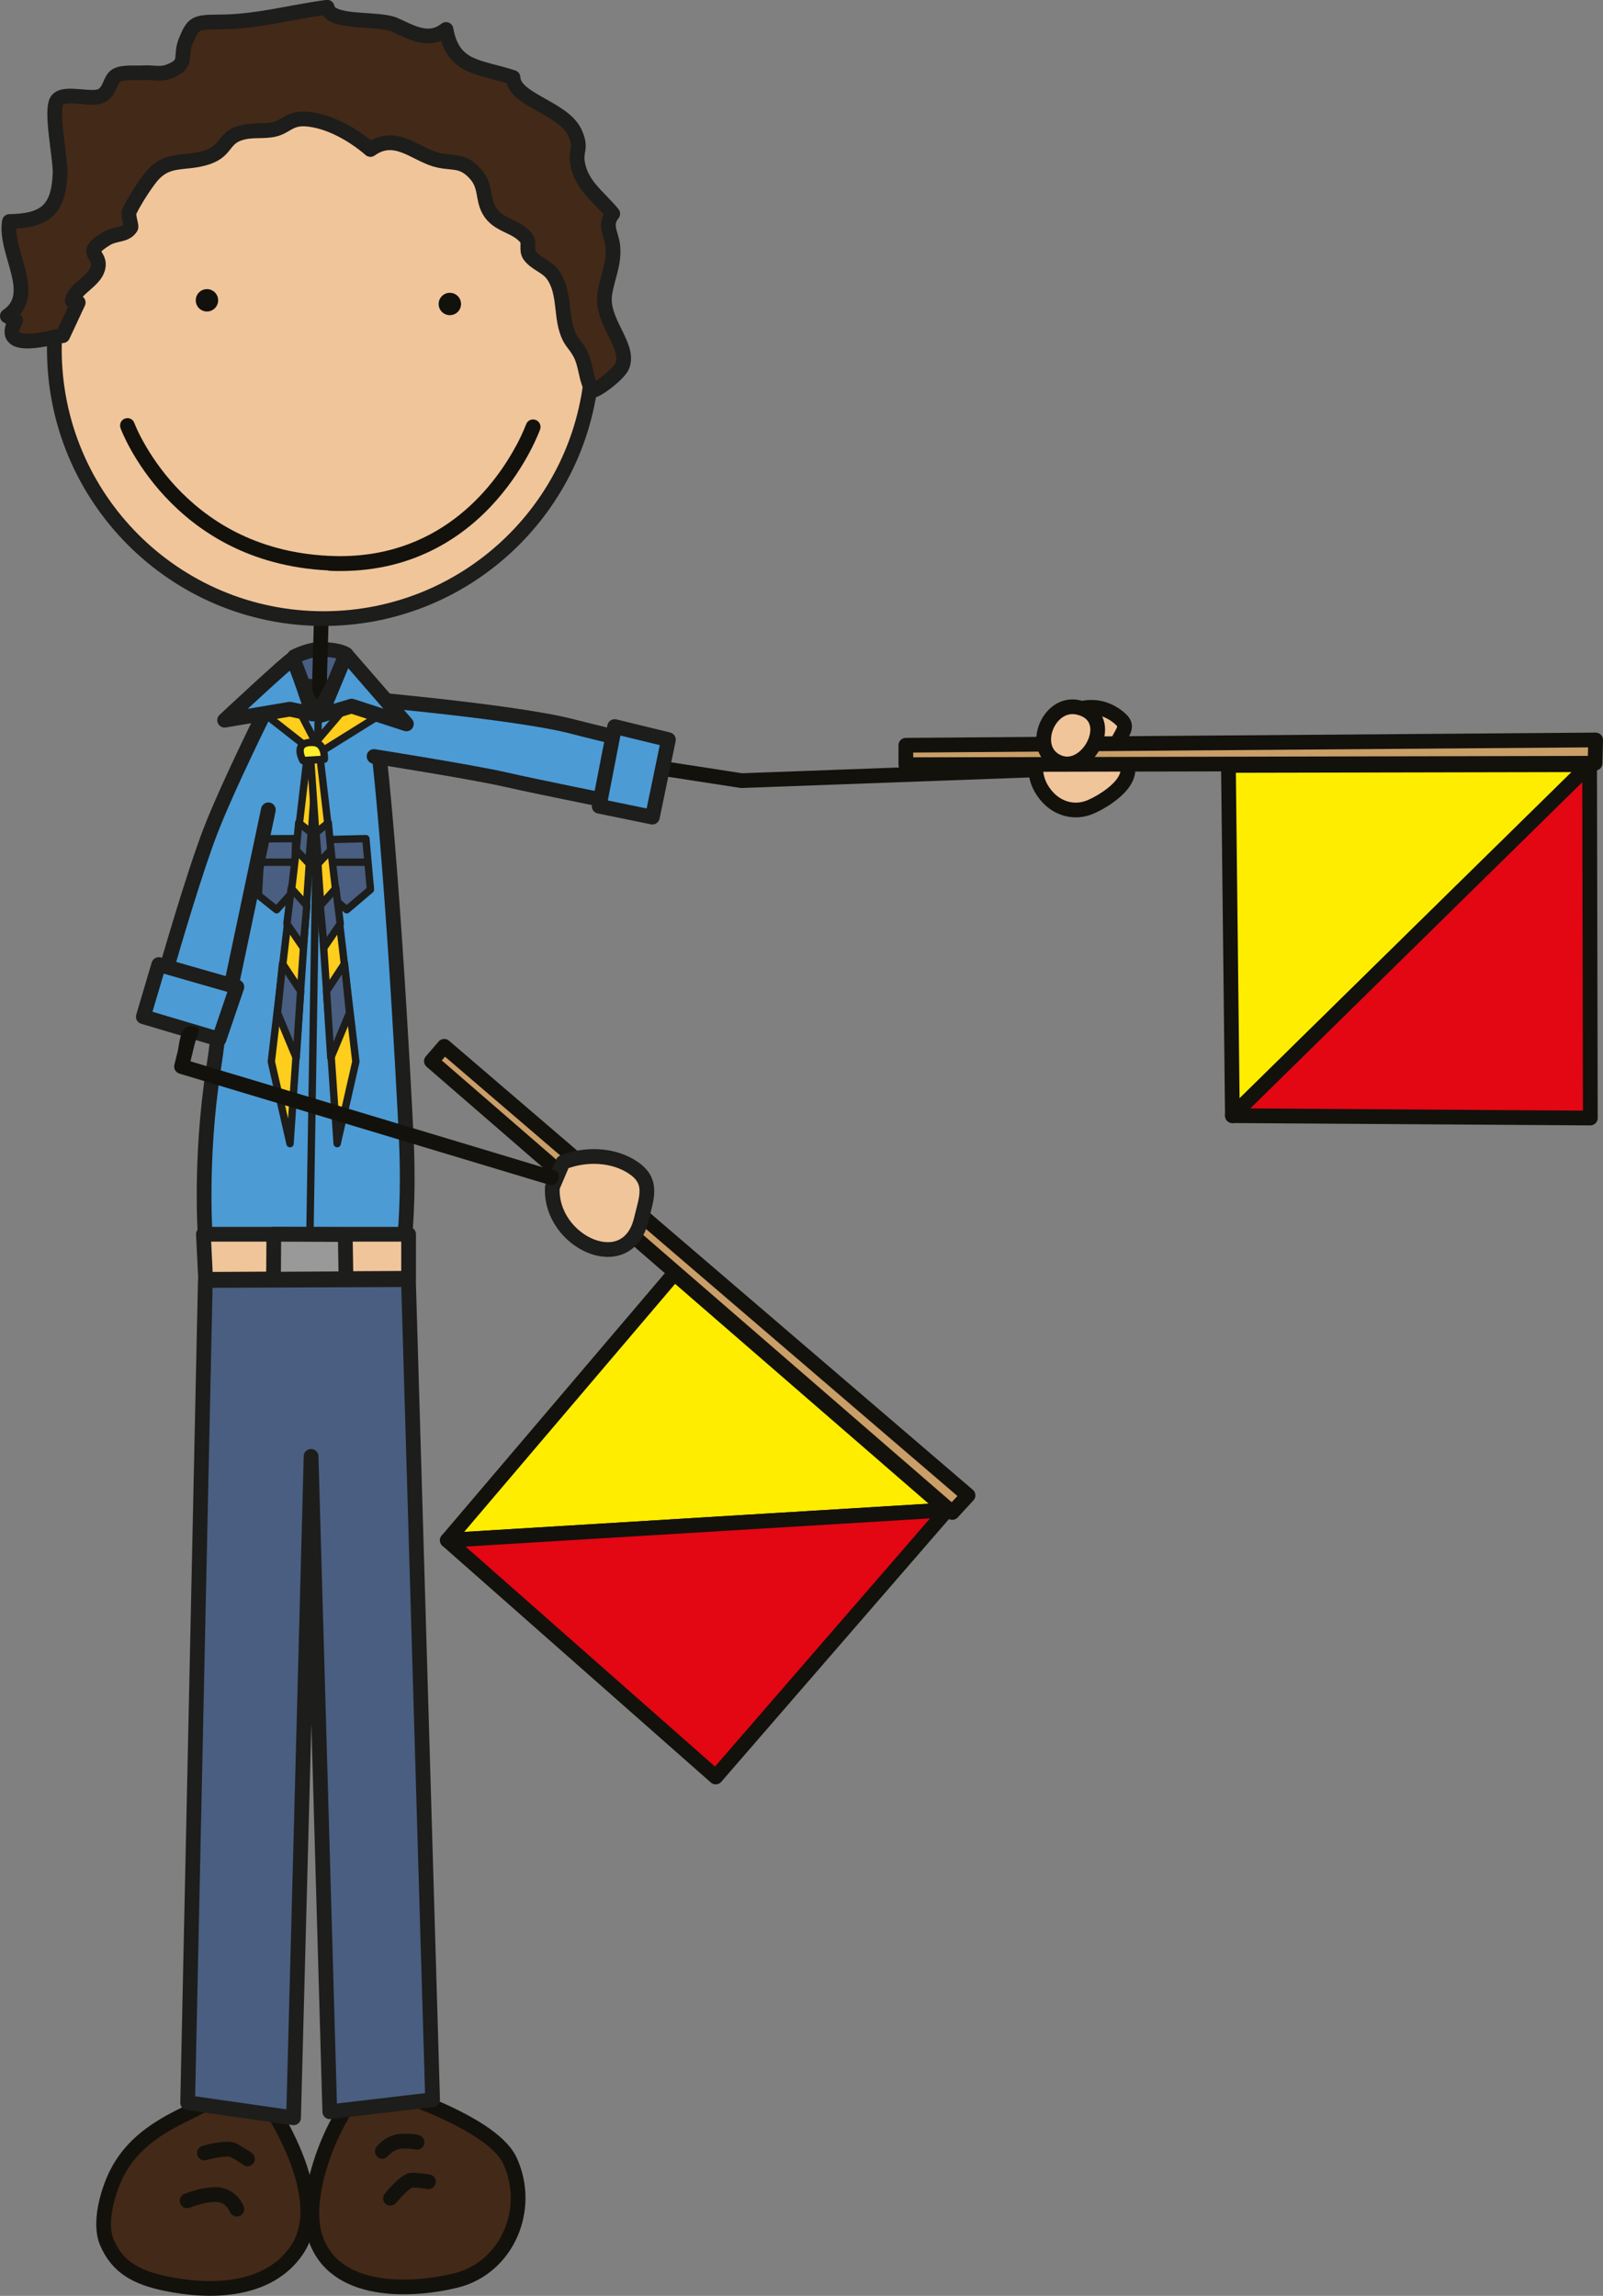 <?xml version="1.0" encoding="UTF-8"?><svg id="Ebene_2" xmlns="http://www.w3.org/2000/svg" viewBox="0 0 108.83 155.88"><rect x="0" y="0" width="108.83" height="155.88" fill="#808080" stroke="none"/><defs><style>.cls-1,.cls-2,.cls-3,.cls-4,.cls-5,.cls-6,.cls-7,.cls-8,.cls-9,.cls-10,.cls-11,.cls-12,.cls-13{stroke-linecap:round;stroke-linejoin:round;}.cls-1,.cls-2,.cls-5,.cls-6,.cls-9,.cls-11,.cls-12,.cls-13{stroke:#1d1d1b;}.cls-1,.cls-11{fill:#495e80;}.cls-2,.cls-14{fill:#4c9bd5;}.cls-3{fill:#e30613;}.cls-3,.cls-4,.cls-7,.cls-8,.cls-10{stroke:#13110c;}.cls-4,.cls-5{fill:#432918;}.cls-6{fill:#999;}.cls-7{fill:#ca9e67;}.cls-8,.cls-9{fill:#f0c59a;}.cls-10{fill:#ffed00;}.cls-15{fill:#13110c;}.cls-16{fill:#1d1d1b;}.cls-11,.cls-12,.cls-13{stroke-width:.5px;}.cls-12{fill:#ffcd1c;}.cls-13{fill:#ffef2c;}</style></defs><g id="Boys"><g id="Z"><path class="cls-1" d="m19.98,44.59s1-.53,1.88-.5c1.3.04,1.63.34,1.63.34l-.04,2.34-3.51-.25.04-1.93Z"/><path class="cls-15" d="m22.2,46.4c0-.72.03-1.45.05-2.15.02-.72.05-1.46.05-2.19h0c0-.28-.22-.5-.5-.5s-.5.22-.5.5h0c0,.72-.03,1.45-.05,2.16-.02.71-.05,1.46-.05,2.19h0c0,.28-.11,1.67.17,1.67s.83-1.4.83-1.67h0Z"/><path class="cls-2" d="m19.91,46.05l-2.17,2.54c-1.38,6.44-2.59,19.82-3.23,23.88-.99,6.36-.56,11.71-.56,11.71h13.51s.32-2.76.12-6.93c-.15-3.25-1.13-22.03-2.29-29.55l-2.2-2.05-1.51,2.8-1.67-2.4Z"/><polygon class="cls-9" points="13.81 83.8 13.96 86.86 27.74 86.79 27.74 83.8 13.81 83.8"/><polygon class="cls-6" points="18.59 83.8 18.57 86.85 23.49 86.82 23.44 83.82 18.59 83.8"/><path class="cls-16" d="m21.05,83.51c-.14,0-.25-.12-.25-.25h0l.55-34.35c0-.14.12-.25.25-.25h0c.14,0,.25.12.25.25h0l-.55,34.35c0,.14-.11.25-.25.25h0Z"/><path class="cls-4" d="m17.58,141.9c-1.62-.23-3.59.95-4.99,1.63-1.97.95-3.68,2.08-4.67,4.05-.61,1.22-1.22,3.34-.67,4.65.74,1.76,2.09,2.41,3.97,2.81,3.08.65,6.99.57,8.92-2.25,2.66-3.88-2.56-10.89-2.56-10.89Z"/><path class="cls-4" d="m24.93,141.44c-2.12,1.75-4.48,7.39-3.55,10.39,1.25,4.04,6.65,3.73,9.59,3,3.45-.86,5.17-4.84,3.65-8.13-1.34-2.9-9.68-5.25-9.68-5.25Z"/><polygon class="cls-11" points="22.37 57 24.84 56.94 25.15 60.4 23.54 61.77 22.37 60.78 22.37 57"/><path class="cls-16" d="m22.68,58.79c-.14,0-.25-.11-.25-.25h0c0-.14.11-.25.25-.25h2.17c.14,0,.25.11.25.25h0c0,.14-.11.25-.25.25h-2.17Z"/><polygon class="cls-11" points="17.75 56.95 20.08 56.94 19.97 60.45 18.78 61.77 17.54 60.78 17.75 56.95"/><path class="cls-16" d="m17.66,58.54c0-.14.11-.25.25-.25h1.93c.14,0,.25.11.25.25h0c0,.14-.11.25-.25.25h-1.93s0,0,0,0h0c-.14,0-.25-.11-.25-.25h0Z"/><path class="cls-15" d="m16.51,146.98s-.37-.27-.85-.53h0s-.02,0-.07-.02h0s-.11-.02-.19-.01h0c-.26,0-.62.06-.9.12h0c-.28.06-.48.12-.48.12h0c-.26.08-.54-.07-.62-.34h0c-.08-.26.07-.54.34-.62h0s.9-.28,1.66-.28h0c.24,0,.49.02.74.16h0c.53.3.94.58.95.59h0c.23.16.28.47.12.7h0c-.1.14-.25.21-.41.21h0c-.1,0-.2-.03-.29-.09h0Z"/><path class="cls-15" d="m15.6,150.16s0-.01-.03-.06h0c-.03-.05-.07-.13-.13-.21h0c-.13-.16-.31-.31-.59-.37h0c-.06-.01-.15-.02-.25-.02h0c-.33,0-.78.09-1.12.19h0c-.34.1-.59.2-.59.2h0c-.26.1-.55-.02-.65-.28h0c-.1-.26.02-.55.28-.65h0s1.09-.46,2.08-.46h0c.15,0,.3,0,.45.04h0c1.14.25,1.47,1.23,1.5,1.28h0c.09.26-.04.55-.3.64h0c-.06.02-.11.03-.17.03h0c-.21,0-.4-.13-.47-.33h0Z"/><path class="cls-15" d="m25.64,146.45c-.21-.18-.25-.49-.07-.7h0s.57-.75,1.52-.86h0c.15-.01.29-.02.42-.02h0c.53,0,.88.08.91.09h0c.27.06.44.33.38.6h0c-.06.27-.33.44-.6.38h0s-.27-.06-.69-.06h0c-.1,0-.22,0-.34.02h0c-.29.01-.64.29-.78.43h0s-.06.06-.06.06h0c-.1.12-.24.18-.39.18h0c-.11,0-.22-.04-.32-.11h0Z"/><path class="cls-15" d="m26.19,149.64c-.21-.17-.24-.49-.07-.7h0s.57-.71,1.13-1.13h0c.2-.13.38-.27.71-.29h0c.52,0,1.19.12,1.21.12h0c.27.04.46.3.41.57h0c-.05.27-.3.46-.58.41h0s-.16-.03-.38-.05h0c-.2-.03-.45-.05-.63-.05h0s0,0,0,0h0s-.08.05-.15.09h0c-.12.09-.28.23-.42.38h0c-.29.29-.53.58-.53.58h0c-.1.12-.24.18-.39.18h0c-.11,0-.22-.04-.32-.11h0Z"/><path class="cls-9" d="m40.24,23.72c0,10.09-8.18,18.28-18.28,18.28S3.69,33.81,3.69,23.72,11.87,5.44,21.96,5.44s18.28,8.18,18.28,18.28Z"/><path class="cls-15" d="m14.81,20.39c0,.42-.34.76-.76.76s-.76-.34-.76-.76.34-.76.76-.76.76.34.76.76Z"/><path class="cls-15" d="m31.3,20.64c0,.42-.34.76-.76.76s-.76-.34-.76-.76.34-.76.76-.76.76.34.76.76Z"/><path class="cls-15" d="m22.28,38.73c-10.75-.53-14.09-9.62-14.1-9.67h0c-.09-.26.04-.55.3-.64h0c.26-.1.55.04.64.3h0s.04.12.15.35h0c.1.23.26.57.49.97h0c.45.81,1.16,1.9,2.18,3h0c2.05,2.2,5.33,4.46,10.39,4.7h0c.25.01.5.02.75.02h0c7.1,0,10.64-5.02,12-7.57h0c.45-.84.63-1.38.64-1.38h0c.09-.26.38-.4.64-.3h0c.26.09.4.38.31.64h0s-.85,2.41-2.96,4.81h0c-2.1,2.4-5.53,4.82-10.61,4.81h-.07c-.24,0-.48,0-.73-.02h0Z"/><polygon class="cls-10" points="30.37 104.58 45.78 86.46 64.3 102.52 30.37 104.58"/><polygon class="cls-7" points="65.72 101.53 30.16 71.04 29.29 72.05 64.65 102.69 65.72 101.53"/><polygon class="cls-3" points="64.3 102.52 48.59 120.65 30.37 104.58 64.3 102.52"/><path class="cls-9" d="m38.22,78.92c1.53-.61,3.43-.55,4.78.37,1.4.95.87,2.08.54,3.49-.94,4.01-6.24,1.55-6.04-2.17l.72-1.69Z"/><path class="cls-14" d="m18.13,48.05s-2.6,5.19-3.81,8.31c-1.21,3.12-3.12,9.78-3.12,9.78l4.33,1.56,2.68-12.72-.09-6.93Z"/><path class="cls-16" d="m15.36,68.17l-4.33-1.56c-.25-.09-.38-.36-.31-.61h0s1.9-6.67,3.13-9.83h0c1.23-3.16,3.83-8.34,3.83-8.35h0c.12-.25.42-.35.67-.22h0c.25.12.35.42.22.67h0s-2.59,5.19-3.79,8.27h0c-1.01,2.59-2.52,7.74-2.97,9.29h0l3.35,1.21,2.57-12.16c.06-.27.32-.44.59-.39h0c.27.06.44.32.39.59h0l-2.68,12.73c-.03.14-.12.26-.25.33h0c-.08.04-.16.06-.24.06h0c-.06,0-.11,0-.17-.03h0Z"/><polygon class="cls-2" points="16.08 67.01 14.87 70.56 9.73 69.03 10.78 65.49 16.08 67.01"/><path class="cls-8" d="m71.6,49.07c.26-.41.91-.63,1.34-.81,1.01-.42,2.07-.28,2.94.4.68.53.53.75.13,1.46-.45.79-.05.85.34,1.42.95,1.4-1.27,2.8-2.32,3.25-1.01.43-2.12.17-2.88-.64-2.12-2.28.45-5.08.45-5.08Z"/><polygon class="cls-10" points="83.67 75.75 83.4 51.97 107.92 51.92 83.67 75.75"/><polygon class="cls-7" points="108.33 50.24 61.5 50.6 61.5 51.92 108.29 51.82 108.33 50.24"/><polygon class="cls-3" points="107.92 51.92 107.97 75.91 83.67 75.75 107.92 51.92"/><path class="cls-15" d="m50.28,53.5l-22.67-3.5c-.27-.04-.46-.3-.42-.57h0c.04-.27.3-.46.57-.42h0l22.62,3.49,19.87-.73c.28,0,.51.2.52.48h0c0,.28-.21.51-.48.52h0l-19.92.73h-.09Z"/><path class="cls-8" d="m74.5,49.24c.23,1.32-1.18,3.09-2.61,2.52-2.05-.82-.75-4.2,1.31-3.73.81.18,1.2.66,1.3,1.22Z"/><path class="cls-14" d="m22.84,47.25s11.85.99,15.99,2.05c4.14,1.06,5.76,1.32,5.76,1.32l-1.06,4.21s-7-1.4-9.21-1.91c-2.21-.51-8.92-1.57-8.92-1.57l-2.56-4.09Z"/><path class="cls-16" d="m43.43,55.32s-6.99-1.4-9.22-1.91h0c-2.17-.5-8.88-1.56-8.89-1.56h0c-.27-.04-.46-.3-.42-.57h0c.04-.27.3-.46.57-.41h0s6.7,1.06,8.96,1.58h0c1.85.43,7.13,1.49,8.73,1.81h0l.81-3.23c-.78-.15-2.44-.5-5.27-1.23h0c-2.01-.52-6.01-1.03-9.48-1.41h0c-3.47-.38-6.42-.62-6.43-.63h0c-.28-.02-.48-.26-.46-.54h0c.02-.28.27-.48.54-.46h0s11.83.98,16.07,2.07h0c2.07.53,3.5.86,4.41,1.05h0c.91.2,1.3.25,1.3.25h0c.14.02.26.1.34.22h0c.08.12.1.26.07.4h0l-1.06,4.21c-.06.23-.26.38-.48.38h0s-.07,0-.1,0h0Z"/><polygon class="cls-2" points="41.73 49.33 45.38 50.22 44.29 55.48 40.68 54.74 41.73 49.33"/><polygon class="cls-1" points="13.94 86.94 12.74 142.76 19.93 143.79 21.12 98.88 22.39 143.38 29.37 142.56 27.73 86.88 13.94 86.94"/><path class="cls-5" d="m4.22,22.8c-.45,0-4.44,1.3-3.16-1.05-.12-.04-.45-.22-.56-.29,2.18-1.49-.22-4.31.14-6.42,2.42-.04,3.35-.8,3.44-3.28.04-1-.71-4.4-.17-4.99.53-.59,2.38.11,3.03-.3.58-.36.51-1.09.97-1.35.46-.26,1.38-.14,1.9-.18.51-.03,1.08.12,1.57-.05,1.51-.55.76-1,1.25-2.15.49-1.17.62-1.24,2.25-1.25,2.52,0,4.8-.66,7.33-1,.2,1.17,3.44.69,4.58,1.19,1.11.49,2.31,1.26,3.49.32.48,2.66,2.22,2.5,4.55,3.26.04,1.52,3.4,2.05,4.19,3.73.51,1.1.04,1.19.19,2.08.26,1.53,1.42,2.26,2.39,3.44-.62.75-.09,1.37,0,2.16.13,1.24-.37,2.15-.54,3.28-.29,1.87,1.73,3.51,1.19,4.89-.19.49-1.5,1.54-2.01,1.68-.5-.75-.42-1.77-.89-2.59-.38-.67-.65-.73-.9-1.58-.35-1.17-.14-2.69-.95-3.74-.42-.55-1.13-.71-1.54-1.27-.26-.36,0-.89-.22-1.16-.71-.9-1.94-.83-2.54-1.9-.46-.82-.18-1.65-.93-2.48-.94-1.04-1.6-.64-2.73-.98-1.41-.42-2.74-1.85-4.39-.67-1.17-1.01-2.84-1.97-4.4-2.07-1.05-.07-1.34.51-2.1.7-.68.17-1.45.03-2.14.2-1.41.33-1.04,1.23-2.44,1.7-1.54.51-2.67-.03-3.79,1.31-.43.52-1.18,1.68-1.5,2.37-.12.27.18.98.1,1.09-.38.57-1.03.37-1.68.77-1.71,1.05-.24.96-.57,2.04-.26.85-1.51,1.31-1.73,2.15.12.09.26.14.41.13l-1.05,2.25Z"/><polygon class="cls-12" points="18.35 48.77 21.49 51.23 25.82 48.53 24.27 47.08 21.43 50.41 19.94 47.53 18.17 48.64 18.35 48.77"/><polygon class="cls-12" points="20.95 50.6 18.42 72.08 19.69 77.65 21.49 51.53 20.95 50.6"/><polygon class="cls-11" points="20.28 55.86 21.13 56.54 20.96 58.61 20.11 57.72 20.28 55.86"/><polygon class="cls-11" points="19.77 60.31 19.48 62.72 20.58 64.33 20.83 61.49 19.77 60.31"/><polygon class="cls-11" points="19.18 65.43 18.84 68.77 20.11 71.82 20.41 67.29 19.18 65.43"/><polygon class="cls-12" points="21.63 50.6 24.16 72.08 22.89 77.65 21.09 51.53 21.63 50.6"/><polygon class="cls-11" points="22.29 55.86 21.45 56.54 21.62 58.61 22.46 57.72 22.29 55.86"/><polygon class="cls-11" points="22.8 60.31 23.1 62.72 22 64.33 21.74 61.49 22.8 60.31"/><polygon class="cls-11" points="23.39 65.43 23.73 68.77 22.46 71.82 22.17 67.29 23.39 65.43"/><path class="cls-13" d="m21.29,50.41c.82.05.73,1.14.73,1.14l-1.45.09s-.77-1.32.73-1.23Z"/><path class="cls-2" d="m21.23,48.48s-1.21-3.72-1.38-3.72-4.6,4.14-4.6,4.14l4.43-.75,1.55.33Z"/><polygon class="cls-2" points="21.77 48.57 23.49 44.43 27.59 49.15 23.87 47.94 21.77 48.57"/><path class="cls-15" d="m37.69,80.39s-.06.03-.09.04c-.19.07-.34,0-.52-.05-.33-.1-.67-.2-1-.3-1-.3-1.99-.6-2.99-.9-2.76-.83-5.51-1.66-8.27-2.49-2.73-.82-5.46-1.64-8.19-2.46-1.45-.44-2.9-.87-4.36-1.31-.03,0-.06-.02-.09-.03-.26-.08-.41-.34-.34-.6.07-.29.15-.59.22-.89.12-.48.14-1.57.75-1.71.15-.04.58,0,.66.15.09.18-.18.77-.24.99-.1.41-.2.82-.3,1.23,1.19.36,2.38.71,3.57,1.07,2.67.8,5.35,1.61,8.02,2.41,2.82.85,5.65,1.7,8.47,2.55,1.05.32,2.1.63,3.15.95.36.11.72.22,1.09.33.13.04.4.06.5.12.32.21.26.69-.04.88Z"/></g></g></svg>